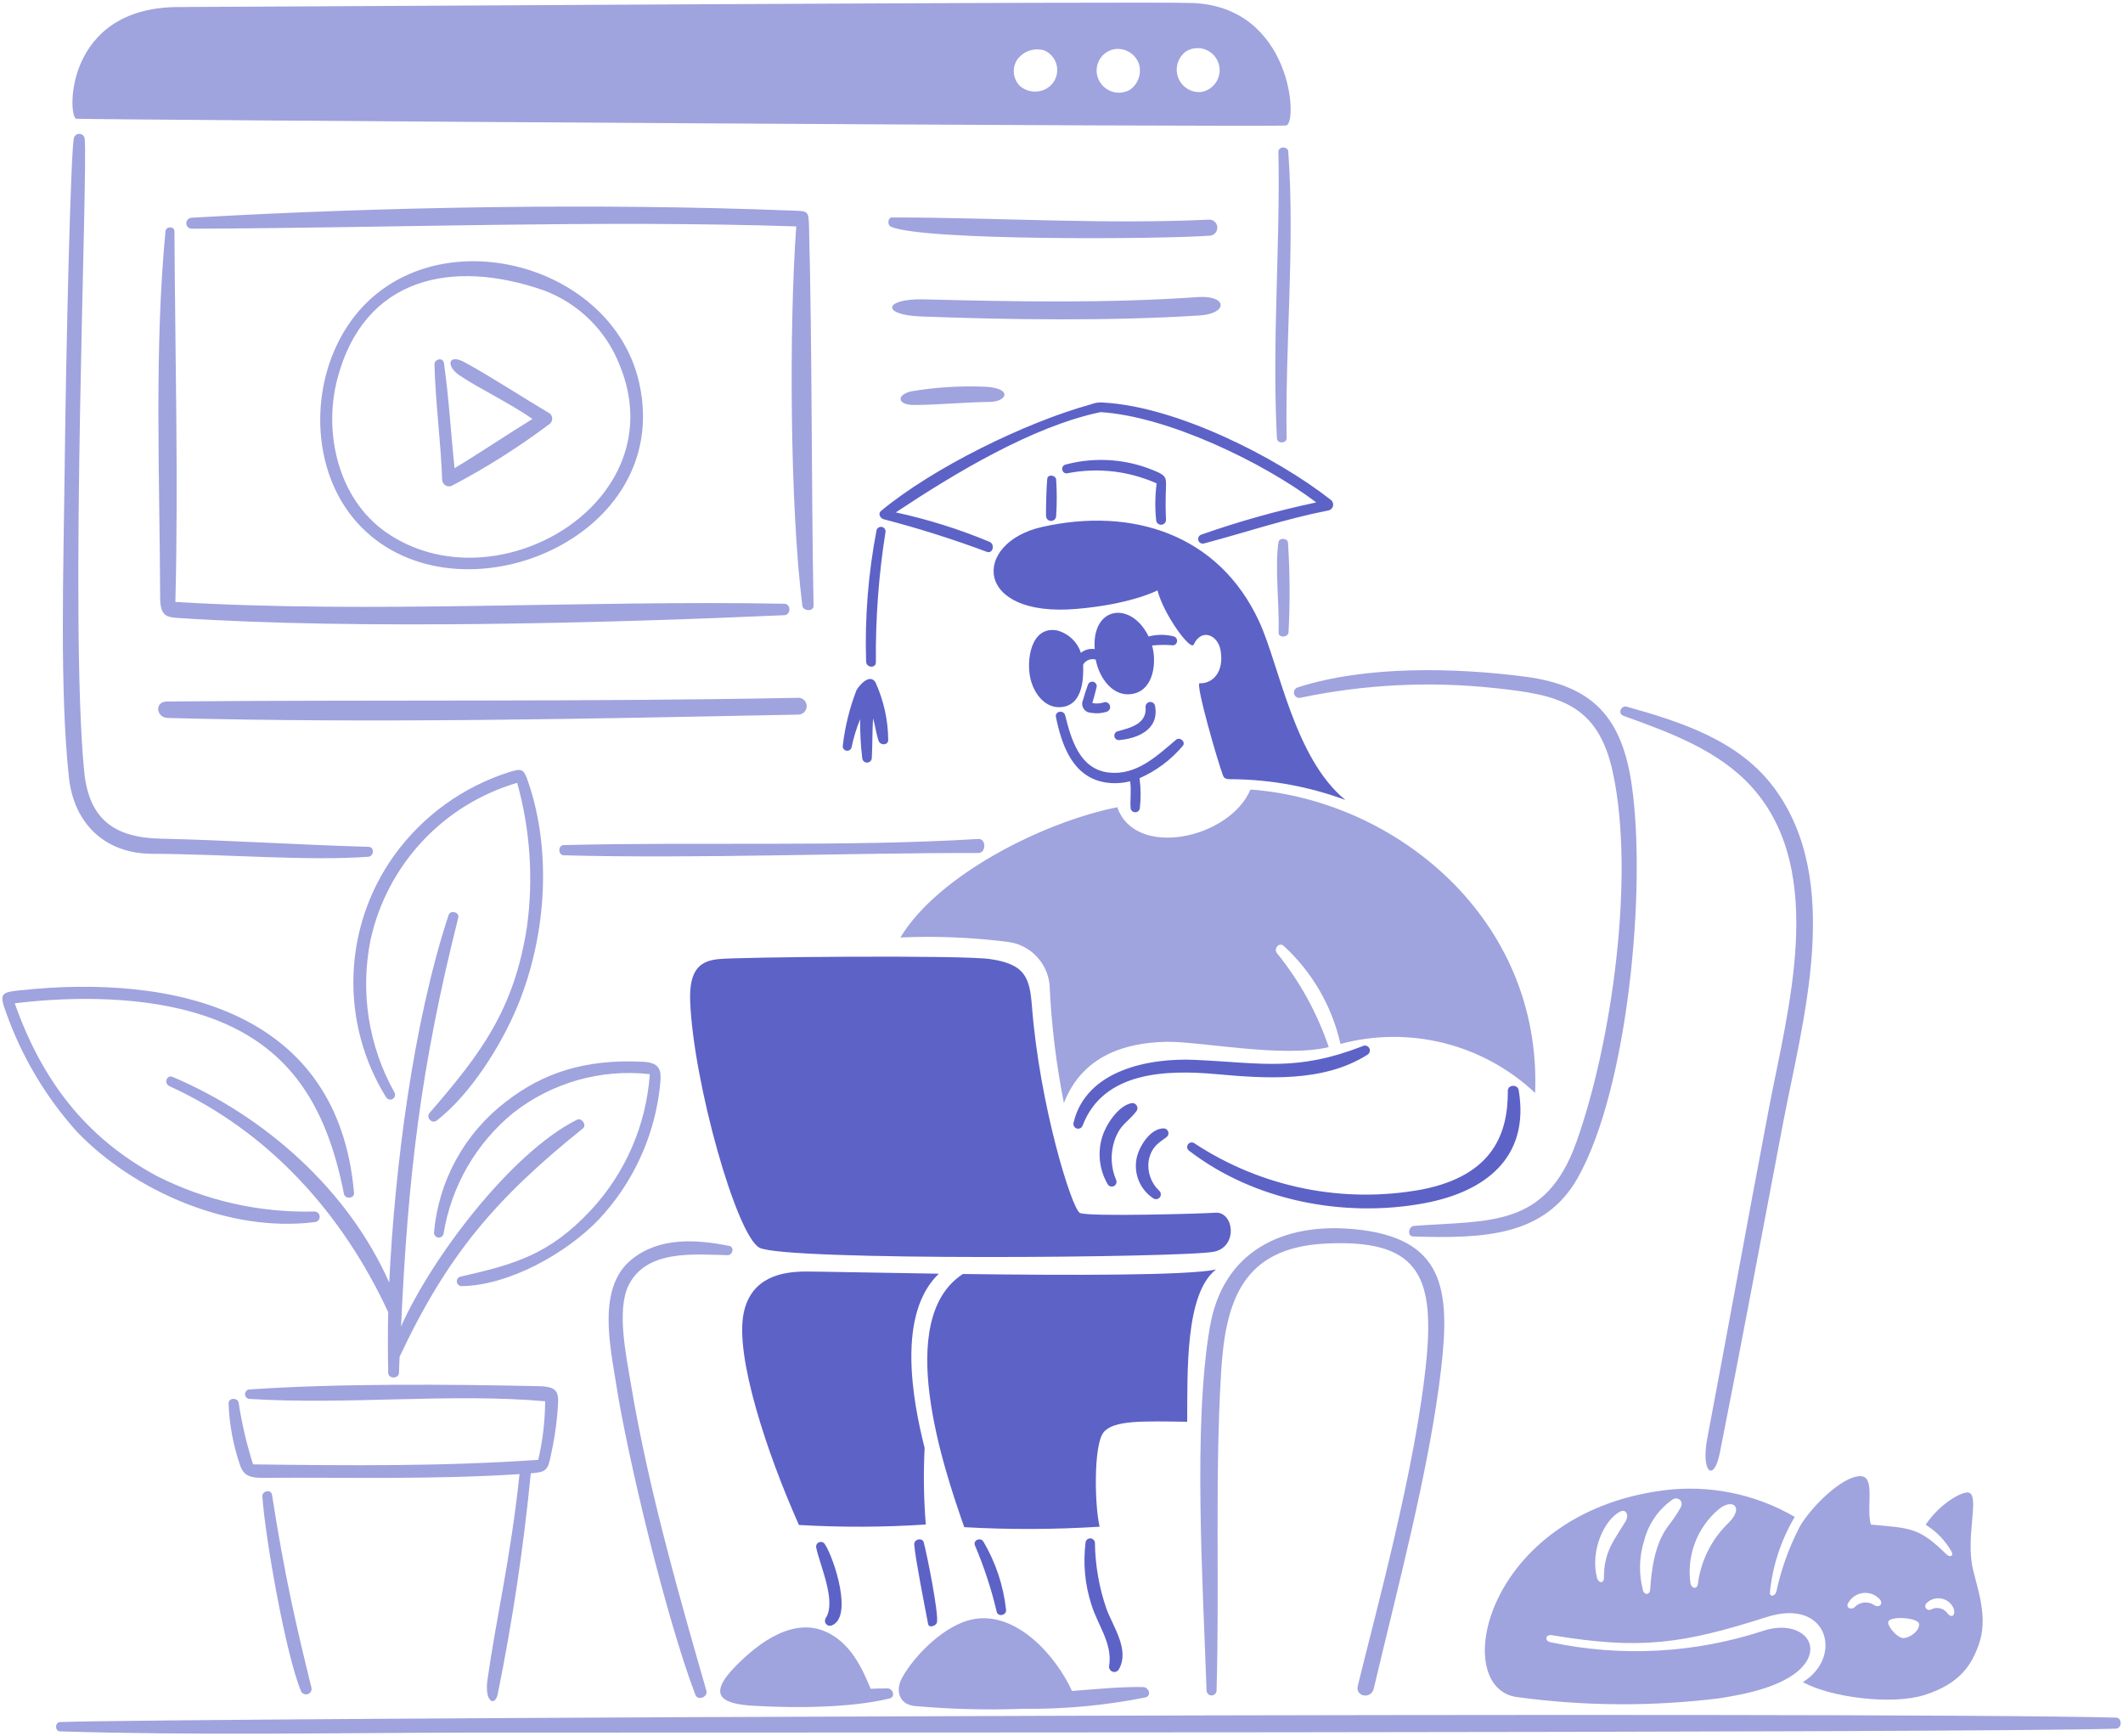 <svg width="428" height="350" viewBox="0 0 428 350" fill="none" xmlns="http://www.w3.org/2000/svg">
    <path d="M33.616 141.406C75.993 141.018 118.203 141.504 160.636 140.665C160.871 140.624 161.112 140.633 161.344 140.691C161.575 140.749 161.792 140.855 161.979 141.003C162.167 141.15 162.322 141.335 162.434 141.545C162.546 141.756 162.612 141.988 162.628 142.226C162.645 142.464 162.611 142.703 162.53 142.927C162.448 143.151 162.32 143.356 162.154 143.527C161.989 143.699 161.789 143.834 161.568 143.923C161.347 144.013 161.109 144.055 160.871 144.047C118.923 144.881 75.778 145.834 33.851 144.723C31.428 144.66 31.135 141.427 33.616 141.406ZM128.862 77.173C135.929 108.645 92.606 126.218 72.894 106.3C63.843 97.159 62.432 82.282 67.351 70.778C79.716 41.872 122.804 50.183 128.862 77.173ZM124.939 73.629C123.601 70.188 121.553 67.067 118.927 64.47C116.302 61.873 113.159 59.859 109.703 58.558C91.226 52.086 73.334 55.794 67.986 76.45C65.161 87.354 68.205 100.562 77.782 107.263C99.789 122.659 136.301 101.278 124.939 73.629ZM35.167 46.614C35.167 45.562 33.461 45.589 33.364 46.6C31.065 70.802 32.204 96.158 32.289 120.498C32.302 124.144 33.577 124.411 35.859 124.562C72.132 126.949 121.939 125.611 158.14 124.006C159.454 123.947 159.484 121.726 158.14 121.7C117.695 120.944 75.15 123.726 35.355 121.339C35.981 96.929 35.296 71.166 35.167 46.614ZM161.76 122.114C161.898 123.191 164.035 123.336 164.013 122.129C163.54 96.712 163.757 71.102 163.1 45.766C163.01 42.284 162.949 42.577 159.171 42.431C120.421 40.922 77.206 41.666 38.616 43.889C38.323 43.903 38.047 44.032 37.85 44.249C37.652 44.466 37.549 44.752 37.563 45.045C37.576 45.339 37.706 45.614 37.923 45.812C38.139 46.009 38.426 46.112 38.719 46.099C79.192 45.959 120.102 44.325 160.529 45.635C159.055 65.772 159.25 102.373 161.76 122.114ZM110.553 83.162C105.799 80.375 99.117 76.008 93.789 73.088C90.232 71.142 89.954 73.807 92.501 75.567C96.09 78.051 102.752 81.235 107.354 84.448C102.076 87.702 97.017 91.132 91.645 94.373C90.876 87.295 90.519 80.326 89.505 73.226C89.326 71.954 87.556 72.326 87.589 73.533C87.808 81.395 88.883 89.117 89.15 96.874C89.185 97.083 89.267 97.281 89.39 97.454C89.512 97.626 89.673 97.768 89.859 97.869C90.045 97.97 90.252 98.027 90.463 98.036C90.675 98.045 90.886 98.006 91.08 97.921C98.011 94.289 104.635 90.098 110.886 85.39C111.05 85.239 111.174 85.051 111.248 84.841C111.322 84.632 111.343 84.407 111.31 84.188C111.277 83.968 111.191 83.76 111.059 83.581C110.927 83.402 110.754 83.258 110.553 83.162ZM241.863 63.584C247.654 63.212 247.454 59.469 241.487 59.885C223.24 61.16 204.561 60.811 186.275 60.343C178.229 60.137 177.429 63.479 185.688 63.792C203.547 64.469 224.096 64.725 241.863 63.584ZM259.771 127.429C260.088 121.413 260.05 115.384 259.659 109.372C259.576 108.457 257.907 108.332 257.752 109.261C256.97 113.939 257.96 122.449 257.769 127.53C257.732 128.622 259.707 128.528 259.771 127.429ZM35.935 1.419C59.057 1.351 231.343 0.24 240.457 0.608C260.507 1.421 261.7 24.917 259.291 25.29C256.729 25.688 17.91 24.135 15.391 23.932C13.635 23.792 12.811 1.486 35.935 1.419ZM242.1 18.555C242.747 18.457 243.364 18.217 243.907 17.853C244.451 17.489 244.907 17.01 245.245 16.449C245.582 15.889 245.792 15.261 245.859 14.611C245.927 13.96 245.85 13.302 245.635 12.685C245.419 12.067 245.07 11.504 244.613 11.037C244.156 10.569 243.601 10.208 242.988 9.979C242.375 9.75 241.72 9.659 241.068 9.712C240.416 9.765 239.783 9.961 239.216 10.286C238.389 10.846 237.77 11.664 237.456 12.612C237.142 13.561 237.15 14.586 237.479 15.529C237.808 16.473 238.439 17.281 239.275 17.828C240.111 18.375 241.104 18.631 242.1 18.555ZM222.147 17.086C222.818 17.88 223.743 18.417 224.765 18.607C225.788 18.796 226.844 18.627 227.755 18.126C228.592 17.557 229.223 16.733 229.554 15.776C229.885 14.82 229.899 13.782 229.593 12.818C229.236 11.859 228.567 11.048 227.692 10.516C226.818 9.985 225.79 9.763 224.775 9.887C224.002 10.009 223.276 10.335 222.672 10.831C222.068 11.328 221.608 11.977 221.34 12.712C221.072 13.447 221.005 14.24 221.147 15.009C221.289 15.778 221.634 16.495 222.147 17.086ZM205.645 17.36C206.383 17.98 207.294 18.359 208.255 18.445C209.215 18.53 210.179 18.318 211.015 17.837C211.703 17.433 212.265 16.846 212.639 16.142C213.013 15.438 213.184 14.644 213.133 13.848C213.083 13.053 212.813 12.287 212.353 11.635C211.893 10.984 211.262 10.473 210.529 10.159C209.552 9.87 208.509 9.887 207.542 10.208C206.575 10.529 205.73 11.138 205.12 11.955C204.557 12.773 204.301 13.764 204.398 14.753C204.494 15.742 204.935 16.665 205.645 17.36ZM257.73 30.607C258.115 49.811 256.416 69.024 257.434 88.364C257.493 89.496 259.405 89.417 259.383 88.32C259.075 69.267 261.083 49.557 259.718 30.563C259.637 29.42 257.708 29.481 257.73 30.607ZM243.874 44.27C222.348 45.276 201.252 43.845 179.821 43.832C178.978 43.832 178.82 45.365 179.641 45.714C186.231 48.56 234.212 48.234 243.966 47.501C244.372 47.458 244.746 47.263 245.015 46.956C245.284 46.648 245.426 46.251 245.415 45.843C245.403 45.435 245.238 45.046 244.952 44.755C244.667 44.463 244.281 44.29 243.874 44.27ZM30.596 172.098C45.946 172.179 62.04 173.59 74.267 172.696C75.38 172.615 75.528 170.736 74.363 170.703C59.892 170.287 46.036 169.356 32.342 169.054C23.074 168.848 17.914 165.163 16.968 155.487C13.963 124.72 17.724 35.618 17.077 28.029C17.062 27.764 16.951 27.513 16.767 27.322C16.582 27.13 16.335 27.012 16.07 26.987C15.805 26.962 15.54 27.034 15.323 27.187C15.106 27.341 14.952 27.568 14.887 27.826C14.279 30.848 13.341 67.734 13.013 96.274C12.807 114.357 12.005 139.336 13.902 156.749C14.909 165.982 21.12 172.048 30.596 172.098ZM197.22 169.113C170.953 170.732 140.74 169.667 113.643 170.351C112.478 170.381 112.474 172.374 113.656 172.405C140.49 173.121 170.465 171.91 197.24 171.938C198.843 171.934 198.845 169.013 197.22 169.113ZM183.693 78.885C180.589 79.621 180.997 81.627 184.131 81.629C189.089 81.629 194.445 81.071 199.583 81.012C202.868 80.975 204.274 78.384 198.926 77.968C193.83 77.729 188.723 78.037 183.693 78.888V78.885ZM267.874 211.074C265.543 204.175 261.999 197.748 257.408 192.095C256.751 191.219 257.846 189.877 258.764 190.637C264.526 195.905 268.532 202.814 270.241 210.432C277.082 208.594 284.279 208.537 291.148 210.266C298.017 211.995 304.329 215.453 309.484 220.311C310.842 185.186 281.413 161.317 252.106 159.149C247.787 169.183 228.793 173.115 225.25 162.719C210.468 165.655 189.165 176.297 181.524 188.97C188.724 188.652 195.937 188.945 203.087 189.846C205.268 190.101 207.298 191.09 208.843 192.65C210.389 194.21 211.357 196.25 211.591 198.433C211.953 206.465 212.92 214.459 214.484 222.346C218.238 212.629 227.098 210.187 235.009 210.007C241.87 209.847 258.485 213.312 267.874 211.074ZM262.248 140.632C275.093 137.944 288.281 137.291 301.328 138.699C314.079 140.035 322.147 141.725 325.158 155.717C329.65 176.601 324.972 210.189 317.777 230.291C311.584 247.592 300.24 245.956 285.103 247.106C283.94 247.193 283.629 249.197 284.908 249.239C299.309 249.71 311.473 249.14 318.078 237.413C328.259 219.341 331.949 178.94 328.964 158.264C327.006 144.717 321.255 138.197 307.439 136.397C293.274 134.551 275.278 134.15 261.622 138.563C261.347 138.647 261.117 138.836 260.983 139.09C260.848 139.343 260.819 139.64 260.903 139.914C260.987 140.189 261.177 140.418 261.43 140.553C261.683 140.688 261.98 140.716 262.254 140.632H262.248ZM327.271 144.279C336.535 147.627 346.556 151.223 353.291 158.781C368.45 175.795 360.345 203.753 356.576 223.636C352.38 245.72 348.374 267.839 344.195 289.923C342.881 296.828 345.509 298.974 346.732 292.8C351.112 270.767 355.229 248.626 359.434 226.555C363.43 205.603 371.634 177.746 357.721 158.884C350.632 149.274 338.996 145.549 327.99 142.459C326.811 142.128 326.071 143.841 327.278 144.279H327.271ZM273.726 339.846C273.207 341.999 276.43 342.605 276.962 340.334C281.745 320.024 288.241 295.877 290.554 275.729C292.387 259.768 291.079 249.486 273.034 247.772C258.545 246.396 246.557 252.217 243.92 267.449C240.473 287.358 242.529 319.527 243.245 340.779C243.254 341.038 243.363 341.284 243.548 341.465C243.734 341.646 243.982 341.749 244.241 341.751C244.5 341.754 244.751 341.657 244.94 341.48C245.129 341.303 245.243 341.06 245.258 340.801C245.871 319.544 244.903 297.673 246.175 276.618C247.051 262.195 250.503 251.517 267.199 250.673C285.539 249.749 289.205 256.742 287.595 273.826C285.543 295.505 277.107 325.878 273.732 339.841L273.726 339.846ZM362.64 308.091C364.611 304.306 371.192 297.579 375.02 297.553C378.206 297.535 376.159 303.794 377.168 307.322C385.389 308.045 386.907 307.946 392.419 313.325C393.124 314.01 393.972 313.651 393.37 312.646C392.114 310.482 390.344 308.662 388.217 307.346C391.02 303.13 395.444 300.673 396.78 300.855C399.287 301.199 396.151 309.67 397.763 316.387C398.858 320.922 400.805 326.191 398.921 331.511C397.456 335.648 395.098 339.414 387.971 341.668C381.428 343.735 369.039 342.163 363.459 339.066C371.608 334.119 368.647 321.967 356.149 325.961C339.204 331.377 330.67 332.599 312.839 329.605C311.582 329.386 311.289 330.788 312.598 331.035C326.9 334.07 341.751 333.258 355.636 328.681C362.399 326.546 367.166 330.786 363.927 335.286C360.642 339.848 351.85 341.534 346.519 342.345C333.035 344.007 319.393 343.925 305.93 342.099C292.133 340.437 299.187 305.25 335.144 300.446C344.382 299.208 353.769 301.079 361.825 305.765C359.063 310.409 357.354 315.602 356.819 320.979C356.744 322.024 357.89 321.781 358.133 320.76C359.084 316.356 360.605 312.095 362.657 308.084L362.64 308.091ZM326.559 304.729C323.493 306.339 320.543 312.455 321.945 318.025C322.228 319.144 323.355 319.253 323.353 318.073C323.353 312.817 325.27 310.682 327.696 306.711C328.493 305.43 327.832 304.063 326.577 304.723L326.559 304.729ZM337.244 302.23C334.401 304.191 332.359 307.11 331.491 310.454C330.444 313.717 330.347 317.212 331.213 320.528C331.456 321.597 332.604 321.516 332.674 320.458C332.926 316.59 333.576 311.102 336.386 307.51C337.258 306.389 338.053 305.209 338.766 303.98C339.59 302.607 338.309 301.659 337.262 302.224L337.244 302.23ZM346.315 304.379C344.237 306.186 342.644 308.485 341.68 311.065C340.716 313.645 340.412 316.425 340.797 319.152C341.016 320.247 342.174 320.431 342.306 319.234C342.911 314.523 345.12 310.165 348.56 306.891C351.672 303.748 349.206 301.841 346.333 304.372L346.315 304.379ZM389.211 324.479C389.753 324.158 390.394 324.048 391.011 324.169C391.629 324.29 392.181 324.634 392.562 325.136C393.42 326.318 394.336 325.652 393.847 324.19C393.629 323.687 393.29 323.245 392.862 322.903C392.433 322.561 391.927 322.329 391.389 322.228C390.85 322.127 390.294 322.159 389.771 322.322C389.247 322.485 388.772 322.773 388.385 323.162C388.249 323.289 388.161 323.459 388.137 323.643C388.114 323.828 388.156 324.015 388.257 324.172C388.357 324.328 388.51 324.444 388.688 324.499C388.866 324.554 389.057 324.544 389.228 324.472L389.211 324.479ZM380.65 327.131C380.788 328.156 382.61 330.243 383.764 330.197C385.12 330.133 387.021 328.712 386.887 327.35C386.754 325.987 380.466 325.62 380.659 327.124L380.65 327.131ZM373.89 323.97C374.37 323.461 375.011 323.132 375.706 323.039C376.4 322.946 377.105 323.095 377.702 323.46C378.833 324.299 379.842 323.254 378.879 322.284C378.451 321.84 377.925 321.503 377.342 321.299C376.76 321.096 376.138 321.033 375.527 321.116C374.915 321.198 374.332 321.423 373.824 321.772C373.316 322.122 372.897 322.586 372.602 323.127C372.019 324.102 373.246 324.597 373.907 323.964L373.89 323.97ZM132.928 219.983C133.39 216.117 133.625 214.216 129.503 214.017C117.664 213.443 109.248 216.426 101.982 222.087C97.877 225.224 94.47 229.18 91.978 233.704C89.485 238.229 87.962 243.222 87.503 248.367C87.472 248.616 87.537 248.868 87.686 249.069C87.835 249.271 88.056 249.408 88.304 249.451C88.551 249.493 88.805 249.439 89.013 249.3C89.222 249.16 89.368 248.945 89.422 248.7C90.971 239.108 95.99 230.42 103.525 224.286C111.316 218.205 121.179 215.419 130.999 216.525C130.288 226.783 126.075 236.485 119.064 244.007C110.742 252.874 103.836 254.848 92.794 257.349C92.573 257.413 92.382 257.555 92.255 257.748C92.129 257.942 92.075 258.174 92.104 258.403C92.134 258.632 92.244 258.843 92.415 258.998C92.586 259.153 92.807 259.242 93.038 259.249C102.647 259.129 114.259 252.592 120.783 245.75C127.422 238.64 131.67 229.629 132.928 219.983ZM216.116 340.855C212.879 333.758 204.835 324.649 196.077 326.419C190.602 327.514 184.577 333.372 181.903 338.118C180.497 340.612 181.13 343.477 184.286 343.873C191.601 344.532 198.951 344.723 206.291 344.445C214.568 344.545 222.832 343.776 230.948 342.152C232.216 341.819 231.588 340.091 230.478 340.069C225.708 339.977 220.899 340.512 216.116 340.855ZM152.056 343.849C160.303 344.316 171.547 344.287 179.361 342.356C180.574 342.056 180.033 340.334 178.923 340.334C177.812 340.334 176.654 340.374 175.522 340.413C173.748 336.068 171.58 331.653 167.296 329.308C160.402 325.541 153.122 330.978 148.385 335.77C142.271 341.964 145.74 343.492 152.056 343.849ZM63.444 246.339C63.718 246.324 63.976 246.203 64.164 246.002C64.352 245.802 64.454 245.536 64.451 245.261C64.448 244.987 64.338 244.724 64.146 244.528C63.953 244.331 63.693 244.217 63.418 244.209C52.383 244.501 41.448 242.039 31.604 237.045C17.055 229.222 8.359 217.486 2.972 202.244C11.911 201.133 26.306 200.452 38.888 204.031C57.941 209.447 65.748 222.427 69.34 240.645C69.559 241.764 71.473 241.633 71.37 240.45C68.207 203.834 35.34 196.263 3.942 199.633C0.473 200.008 -0.243 200.203 1.136 203.842C4.27 212.79 9.141 221.03 15.47 228.088C27.112 240.236 46.443 248.514 63.444 246.339ZM426.585 346.227C375.304 344.913 34.44 346.309 12.113 347.121C11.048 347.16 11.018 348.965 12.097 348.998C39.091 349.832 66.166 349.309 93.169 349.252C120.172 349.195 396.265 349.39 426.568 348.453C427.829 348.415 427.851 346.258 426.585 346.227ZM100.359 341.39C103.337 326.712 105.555 311.89 107.005 296.983C110.104 296.747 110.461 296.414 111.094 293.164C111.687 290.498 112.108 287.798 112.356 285.078C112.596 281.206 113.157 279.516 108.731 279.422C90.497 279.021 68.302 278.85 50.282 280.079C50.036 280.095 49.806 280.206 49.639 280.389C49.473 280.572 49.385 280.812 49.392 281.059C49.399 281.305 49.501 281.54 49.677 281.713C49.854 281.886 50.09 281.984 50.337 281.986C69.977 283.223 90.913 280.782 109.905 282.457C109.877 286.431 109.413 290.39 108.521 294.263C89.03 295.614 70.505 295.422 51.018 295.183C49.728 291.132 48.758 286.986 48.116 282.783C47.928 281.671 46.051 281.71 46.08 282.893C46.236 287.172 47.03 291.405 48.436 295.45C49.143 297.57 50.696 297.905 52.958 297.89C70.478 297.772 87.144 298.269 104.739 297.145C102.921 314.264 100.14 325.523 98.278 338.584C97.619 343.192 99.849 344.108 100.359 341.39ZM146.677 253.012C147.707 253.034 148.123 251.374 147.023 251.151C140.398 249.802 132.926 249.335 127.337 253.871C120.358 259.534 122.99 271.154 124.23 279.071C126.566 293.978 134.304 326.187 140.19 341.626C140.679 342.907 142.768 342.064 142.409 340.816C137.724 324.439 130.826 300.936 127.153 278.784C126.253 273.349 124.271 264.094 126.715 259.103C130.309 251.81 139.978 252.861 146.677 253.012ZM52.895 301.683C53.475 310.066 57.632 333.657 60.709 340.943C60.83 341.175 61.027 341.357 61.268 341.458C61.509 341.559 61.778 341.573 62.028 341.496C62.278 341.42 62.493 341.259 62.636 341.041C62.78 340.822 62.842 340.561 62.813 340.301C59.636 327.391 57.408 317.744 54.844 301.348C54.651 300.115 52.816 300.474 52.895 301.683ZM77.861 221.198C77.995 221.408 78.206 221.558 78.448 221.617C78.69 221.676 78.946 221.639 79.162 221.514C79.377 221.389 79.537 221.185 79.606 220.946C79.675 220.706 79.65 220.449 79.534 220.228C74.279 210.856 72.569 199.907 74.716 189.38C76.363 181.952 79.974 175.103 85.172 169.548C90.37 163.993 96.964 159.936 104.266 157.8C106.881 167.201 107.558 177.037 106.254 186.708C103.705 203.385 97.087 212.243 86.597 224.343C85.819 225.241 87.076 226.627 88.036 225.876C94.807 220.655 100.981 210.824 104.261 202.969C110.008 189.213 111.381 171.947 106.504 157.682C105.591 155.005 105.313 154.808 102.678 155.632C93.328 158.596 85.183 164.494 79.451 172.453C74.395 179.512 71.545 187.911 71.261 196.589C70.978 205.268 73.273 213.835 77.856 221.209L77.861 221.198ZM78.266 276.737C78.29 277.963 80.386 277.98 80.43 276.737C80.469 275.655 80.511 274.571 80.557 273.487C90.256 252.89 99.881 241.651 117.506 227.466C118.339 226.796 117.287 225.223 116.306 225.714C102.985 232.4 86.98 253.588 80.848 267.394C82.258 237.098 84.744 215.316 92.387 184.976C92.667 183.867 90.799 183.351 90.434 184.457C83.257 206.232 79.569 235.606 78.47 258.549C70.218 239.879 53.379 224.936 34.79 217.074C33.618 216.579 32.983 218.388 34.118 218.918C54.266 228.116 69.053 244.627 78.264 264.497C78.17 268.57 78.185 272.643 78.262 276.737H78.266Z" fill="#9FA3DE"/>
    <path d="M229.144 223.944C227.348 226.286 225.848 226.551 224.692 229.888C223.822 232.491 223.936 235.322 225.011 237.847C225.11 238.072 225.118 238.327 225.034 238.558C224.949 238.789 224.779 238.979 224.558 239.087C224.337 239.196 224.083 239.215 223.848 239.14C223.613 239.066 223.417 238.904 223.299 238.687C222.466 237.256 221.94 235.668 221.754 234.022C221.568 232.377 221.727 230.711 222.219 229.13C222.99 226.656 225.414 222.926 228.101 222.363C228.3 222.328 228.504 222.352 228.689 222.431C228.874 222.511 229.032 222.643 229.142 222.811C229.253 222.979 229.312 223.176 229.313 223.378C229.313 223.579 229.254 223.776 229.144 223.944ZM235.346 229.056C235.456 228.92 235.529 228.756 235.555 228.583C235.581 228.409 235.561 228.232 235.496 228.069C235.431 227.906 235.324 227.763 235.186 227.655C235.047 227.547 234.883 227.478 234.709 227.455C231.888 227.352 229.532 231.215 229.109 233.659C228.844 235.16 229.023 236.705 229.623 238.106C230.224 239.506 231.22 240.701 232.49 241.543C232.693 241.688 232.943 241.749 233.19 241.714C233.437 241.679 233.66 241.551 233.815 241.357C233.97 241.162 234.045 240.915 234.023 240.667C234.001 240.419 233.885 240.188 233.699 240.023C232.89 239.263 232.274 238.321 231.903 237.274C231.532 236.228 231.416 235.108 231.566 234.007C232.144 230.69 234.437 229.947 235.346 229.056ZM306.171 219.764C305.952 218.491 303.981 218.636 303.981 219.851C304.035 228.202 301.219 236.887 286.717 239.761C270.778 242.7 254.321 239.365 240.784 230.453C240.586 230.314 240.342 230.259 240.103 230.298C239.865 230.338 239.652 230.47 239.51 230.666C239.368 230.861 239.309 231.105 239.345 231.344C239.382 231.583 239.511 231.798 239.704 231.942C252.831 242.06 271.021 245.555 287.194 242.529C299.285 240.262 308.468 233.447 306.171 219.764ZM244.925 244.456C243.226 244.616 219.337 245.314 217.71 244.5C216.083 243.685 209.607 222.911 208.037 202.817C207.586 197.029 206.679 194.362 199.627 193.324C193.916 192.481 148.909 192.901 144.908 193.324C141.469 193.685 138.857 195.036 139.141 201.917C139.818 218.277 148.453 249.002 153.109 251.506C158.173 254.219 238.721 253.523 244.721 252.318C249.671 251.324 248.768 244.095 244.925 244.456ZM173.792 216.378C167.375 216.61 169.07 230.175 176.777 229.873C183.666 229.61 181.908 216.084 173.792 216.378ZM186.235 310.927C185.94 309.832 184.236 310.257 184.312 311.347C184.501 313.986 186.294 323.11 187.113 327.369C187.278 328.228 188.754 327.777 188.898 326.988C189.238 325.129 186.908 313.426 186.235 310.927ZM198.228 310.708C197.669 309.832 196.156 310.445 196.533 311.474C198.378 315.806 199.85 320.288 200.932 324.871C201.151 325.937 202.87 325.67 202.831 324.549C202.305 319.657 200.737 314.936 198.232 310.701L198.228 310.708ZM223.095 324.391C221.593 320.07 220.797 315.536 220.736 310.962C220.716 310.737 220.617 310.526 220.456 310.368C220.294 310.209 220.082 310.114 219.856 310.098C219.631 310.082 219.407 310.147 219.225 310.281C219.043 310.416 218.915 310.61 218.864 310.83C218.314 315.09 218.718 319.419 220.047 323.504C221.361 327.715 224.302 331.281 223.608 335.768C223.558 336.017 223.6 336.276 223.726 336.496C223.852 336.717 224.053 336.885 224.292 336.969C224.532 337.053 224.794 337.049 225.03 336.956C225.266 336.862 225.461 336.687 225.579 336.462C227.775 332.573 224.435 327.965 223.095 324.384V324.391ZM166.3 311.284C166.185 311.089 166.004 310.941 165.79 310.867C165.576 310.792 165.342 310.797 165.131 310.88C164.92 310.962 164.746 311.117 164.639 311.317C164.532 311.517 164.5 311.748 164.548 311.969C165.34 315.692 168.689 322.851 166.446 326.204C166.347 326.374 166.299 326.569 166.309 326.766C166.319 326.962 166.387 327.152 166.503 327.31C166.62 327.469 166.78 327.59 166.965 327.658C167.149 327.727 167.35 327.74 167.541 327.696C172.138 326.206 168.146 314.085 166.3 311.277V311.284ZM186.415 291.894C183.846 281.804 180.874 264.781 189.273 256.744C176.157 256.549 165.224 256.306 162.515 256.306C157.542 256.306 151.467 257.484 149.945 264.582C148.081 273.281 154.647 293.017 161.066 307.392C169.584 307.893 178.126 307.863 186.64 307.302C186.226 302.175 186.148 297.025 186.406 291.887L186.415 291.894ZM194.115 256.812C180.099 265.922 190.195 295.895 194.397 307.839C203.486 308.349 212.596 308.318 221.68 307.745C220.649 303.314 220.467 291.289 222.456 288.757C224.444 286.226 230.421 286.469 239.341 286.587C239.406 276.281 238.916 260.771 245.153 255.888C239.592 257.145 215.108 257.081 194.115 256.805V256.812ZM274.707 210.877C261.407 216.043 254.443 214.271 240.981 213.645C231.719 213.207 218.958 215.651 216.429 226.303C216.364 226.545 216.396 226.802 216.518 227.021C216.64 227.239 216.843 227.402 217.082 227.473C217.322 227.545 217.581 227.52 217.802 227.404C218.024 227.288 218.192 227.091 218.271 226.853C222.484 215.863 235.353 215.631 245.26 216.522C255.168 217.414 266.801 218.226 275.635 212.629C275.869 212.507 276.044 212.298 276.123 212.047C276.202 211.796 276.178 211.524 276.056 211.291C275.934 211.057 275.725 210.882 275.474 210.803C275.223 210.724 274.951 210.748 274.718 210.87L274.707 210.877ZM271.225 161.251C260.881 152.772 257.934 134.106 253.834 125.254C245.683 107.647 228.187 102.154 210.093 106.221C195.989 109.39 196.184 124.486 216.954 122.747C228.034 121.818 233.314 119.024 233.353 119.004C234.597 123.864 240.019 131.294 240.659 129.921C242.223 126.553 245.527 127.976 246.066 131.073C246.848 135.567 244.393 137.831 241.844 137.733C240.935 137.698 245.464 153.468 246.592 156.411C246.887 157.182 247.873 157.053 248.582 157.068C256.314 157.154 263.973 158.569 271.225 161.251ZM268.33 100.783C257.012 91.916 237.076 82.006 222.651 81.161C221.706 81.044 220.748 81.168 219.865 81.522C206.725 85.147 188.049 94.314 177.598 103.002C176.954 103.536 177.46 104.46 178.123 104.659C185.153 106.487 192.084 108.675 198.889 111.216C200.153 111.746 200.683 109.732 199.478 109.212C193.376 106.668 187.055 104.684 180.594 103.284C192.319 95.503 208.111 85.933 221.884 83.073C235.328 83.911 254.583 93.133 265.36 101.274C257.489 102.938 249.735 105.111 242.146 107.78C241.923 107.866 241.742 108.033 241.638 108.248C241.535 108.463 241.518 108.709 241.591 108.937C241.664 109.164 241.821 109.354 242.03 109.469C242.239 109.584 242.485 109.614 242.715 109.554C251.633 107.178 258.875 104.657 267.938 102.864C268.143 102.797 268.328 102.676 268.47 102.513C268.613 102.35 268.71 102.152 268.75 101.94C268.79 101.727 268.772 101.507 268.698 101.304C268.624 101.1 268.497 100.92 268.33 100.783ZM176.494 137.536C178.173 141.215 179.049 145.209 179.065 149.252C178.951 150.29 177.469 150.244 177.149 149.377C176.647 148.011 176.459 146.272 176.008 144.793C175.844 147.437 175.905 150.074 175.76 152.712C175.77 152.965 175.68 153.211 175.511 153.398C175.341 153.585 175.105 153.698 174.853 153.714C174.601 153.73 174.353 153.647 174.162 153.482C173.97 153.317 173.851 153.084 173.829 152.833C173.517 150.231 173.376 147.611 173.408 144.991C172.657 146.807 172.08 148.691 171.685 150.617C171.636 150.852 171.495 151.057 171.295 151.189C171.094 151.32 170.849 151.367 170.614 151.317C170.379 151.268 170.173 151.128 170.042 150.927C169.91 150.726 169.864 150.481 169.913 150.247C170.361 146.449 171.282 142.722 172.653 139.152C173.246 138.07 175.357 135.707 176.494 137.536ZM176.728 106.812C176.803 106.604 176.949 106.43 177.141 106.32C177.333 106.21 177.557 106.172 177.774 106.213C177.992 106.254 178.187 106.371 178.326 106.543C178.464 106.715 178.537 106.931 178.531 107.152C177.147 115.859 176.494 124.666 176.58 133.482C176.58 134.779 174.652 134.616 174.609 133.366C174.326 124.463 175.037 115.557 176.728 106.812ZM212.918 96.598C212.73 95.737 211.243 95.556 211.131 96.504C210.963 97.932 210.846 102.597 210.881 103.967C210.877 104.231 210.975 104.487 211.155 104.68C211.336 104.873 211.583 104.989 211.847 105.003C212.111 105.017 212.37 104.929 212.569 104.756C212.769 104.583 212.894 104.34 212.918 104.077C213.086 101.587 213.086 99.088 212.918 96.598ZM233.649 95.284C227.756 92.551 221.091 91.971 214.815 93.644C214.695 93.674 214.583 93.728 214.485 93.803C214.387 93.878 214.306 93.973 214.245 94.08C214.185 94.188 214.148 94.307 214.136 94.43C214.123 94.552 214.136 94.677 214.173 94.794C214.21 94.912 214.271 95.02 214.352 95.114C214.433 95.207 214.532 95.282 214.643 95.336C214.754 95.389 214.875 95.42 214.999 95.425C215.122 95.43 215.245 95.409 215.36 95.365C221.371 94.221 227.588 94.944 233.176 97.437C232.866 99.882 232.832 102.355 233.073 104.808C233.081 105.073 233.193 105.324 233.386 105.506C233.579 105.688 233.836 105.785 234.101 105.777C234.366 105.77 234.617 105.657 234.798 105.464C234.98 105.271 235.078 105.014 235.07 104.749C234.687 96.624 235.937 96.541 233.649 95.284ZM229.731 156.867C233.092 155.395 236.071 153.17 238.436 150.365C239.137 149.565 237.873 148.451 237.091 149.116C233.198 152.419 229.124 156.324 223.581 155.73C217.679 155.097 215.964 149.084 214.74 144.202C214.449 143.037 212.633 143.326 212.881 144.537C214.064 150.273 216.256 156.626 222.835 157.717C224.498 157.985 226.199 157.904 227.83 157.48C228.13 159.423 227.786 161.304 227.939 162.955C227.978 163.177 228.096 163.378 228.271 163.521C228.446 163.663 228.666 163.738 228.892 163.731C229.117 163.724 229.333 163.636 229.498 163.483C229.664 163.33 229.769 163.122 229.794 162.898C230.021 160.892 230 158.866 229.731 156.865V156.867ZM232.845 142.216C232.785 141.992 232.647 141.796 232.455 141.666C232.264 141.535 232.031 141.478 231.801 141.504C231.571 141.531 231.357 141.64 231.2 141.81C231.043 141.981 230.953 142.203 230.946 142.435C231.294 145.902 227.928 146.705 225.307 147.41C225.081 147.475 224.888 147.626 224.771 147.829C224.653 148.033 224.619 148.275 224.675 148.503C224.732 148.732 224.875 148.929 225.075 149.054C225.274 149.179 225.515 149.222 225.745 149.173C229.05 148.865 233.826 147.227 232.845 142.214V142.216ZM222.368 141.635C221.666 141.834 220.927 141.859 220.213 141.708C220.511 140.665 220.82 139.632 221.063 138.576C221.132 138.346 221.108 138.098 220.995 137.886C220.882 137.674 220.69 137.516 220.461 137.445C220.232 137.374 219.984 137.397 219.771 137.508C219.558 137.619 219.398 137.811 219.326 138.039C218.971 139.016 218.606 140.107 218.336 141.105C218.213 141.371 218.156 141.663 218.171 141.956C218.186 142.248 218.271 142.533 218.421 142.785C218.57 143.037 218.779 143.249 219.029 143.403C219.278 143.556 219.562 143.646 219.854 143.666C220.925 143.871 222.029 143.81 223.071 143.488C223.205 143.452 223.33 143.388 223.438 143.3C223.546 143.212 223.634 143.103 223.697 142.979C223.76 142.855 223.796 142.72 223.804 142.581C223.812 142.442 223.79 142.304 223.741 142.174C223.692 142.044 223.616 141.926 223.518 141.827C223.421 141.728 223.303 141.65 223.174 141.6C223.045 141.549 222.906 141.525 222.768 141.531C222.629 141.537 222.493 141.572 222.368 141.633V141.635ZM214.449 137.365C214.399 136.57 214.068 135.679 213.15 135.613C210.842 135.455 211.733 139.702 213.538 139.487C214.508 139.375 214.497 138.085 214.449 137.363V137.365ZM227.578 133.018C227.519 132.806 227.413 132.609 227.268 132.444C227.123 132.279 226.942 132.148 226.739 132.062C226.536 131.977 226.317 131.938 226.097 131.949C225.877 131.96 225.662 132.021 225.469 132.126C225.113 132.42 224.872 132.829 224.789 133.283C224.705 133.736 224.785 134.205 225.014 134.606C225.99 136.872 228.859 136.327 227.578 133.018ZM236.732 128.309C235.041 127.856 233.26 127.852 231.566 128.298C228.012 121.043 220.069 122.195 220.693 130.837C220.202 130.764 219.702 130.794 219.223 130.924C218.745 131.054 218.298 131.281 217.911 131.592C217.547 130.484 216.907 129.487 216.051 128.694C215.196 127.901 214.153 127.339 213.021 127.059C207.802 126.209 206.837 133.149 207.765 136.914C208.49 139.842 210.739 142.938 214.131 142.518C219.228 141.887 218.238 134.133 218.387 133.933C218.637 133.514 219.02 133.19 219.476 133.013C219.931 132.837 220.433 132.817 220.901 132.959C221.558 136.561 224.405 140.808 228.607 139.811C232.644 138.854 233.206 133.427 232.258 130.116C233.689 129.962 235.132 129.952 236.566 130.085C236.762 130.045 236.94 129.943 237.073 129.793C237.206 129.644 237.288 129.455 237.305 129.256C237.323 129.057 237.276 128.857 237.171 128.686C237.066 128.516 236.909 128.384 236.723 128.309H236.732ZM228.603 137.61C231.522 136.241 230.574 130.769 229.49 128.767C228.636 127.181 226.529 124.733 224.477 125.712C222.692 126.562 222.199 129.146 222.725 131.669C223.551 135.768 225.322 139.143 228.594 137.61H228.603ZM216.311 133.624C215.932 131.244 214.714 129.091 212.34 129.025C209.32 128.947 209.083 134.097 209.537 136.228C209.944 138.129 211.451 140.698 213.737 140.529C216.51 140.328 216.571 135.33 216.302 133.624H216.311Z" fill="#5D62C7"/>
</svg>
